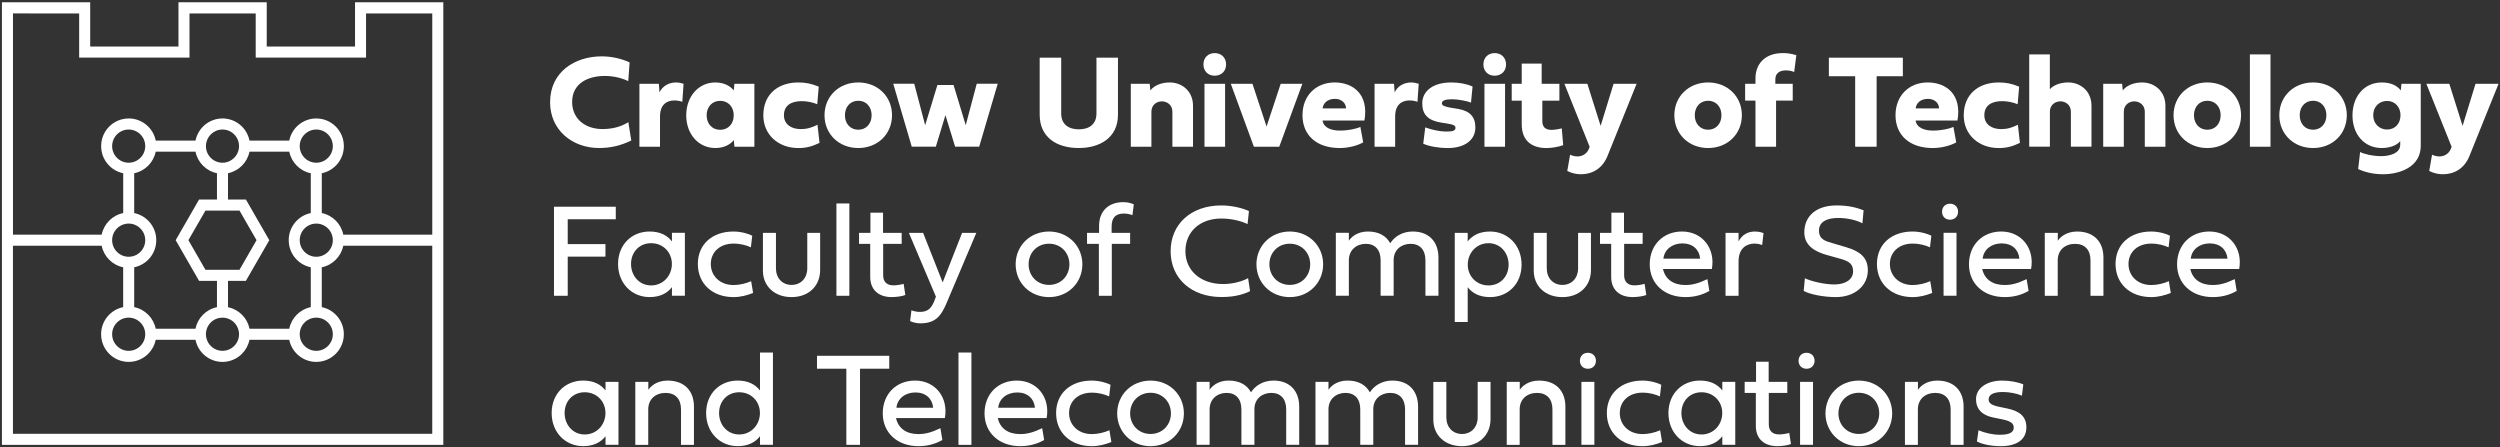 <?xml version="1.0" encoding="UTF-8"?>
<svg xmlns="http://www.w3.org/2000/svg" width="369" height="66" viewBox="0 0 369 66" fill="none">
  <rect x="0" y="0" width="369" height="66" fill="#333333" stroke="none"/>
  <path d="M88.8 8.318C90.199 8.318 91.629 8.617 92.932 9.208L92.73 11.976C91.755 11.492 90.5 11.21 89.264 11.21C86.811 11.21 84.447 12.284 84.447 15.053C84.447 17.512 86.35 19.049 88.917 19.049C90.317 19.049 91.62 18.74 92.741 18.033L93.176 20.734C91.679 21.478 90.135 21.847 88.425 21.847C84.486 21.847 81.194 19.215 81.194 15.092C81.194 10.59 84.883 8.318 88.802 8.318H88.8Z" fill="white"></path>
  <path d="M99.763 12.171C100.131 12.171 100.505 12.238 100.894 12.365L100.71 15.027C100.324 14.891 99.928 14.824 99.542 14.824C98.393 14.824 97.419 15.454 97.419 17.187V21.658H94.378V12.367H97.246L97.343 13.635C97.777 12.715 98.694 12.174 99.765 12.174L99.763 12.171Z" fill="white"></path>
  <path d="M108.402 21.656L108.306 20.678C107.775 21.338 106.876 21.849 105.573 21.849C103.102 21.849 101.287 19.798 101.287 17.021C101.287 14.243 103.102 12.171 105.573 12.171C106.876 12.171 107.775 12.695 108.306 13.342L108.402 12.365H111.346V21.656H108.402ZM104.3 17.021C104.3 18.279 105.12 19.16 106.299 19.16C107.478 19.16 108.299 18.279 108.299 17.021C108.299 15.762 107.478 14.891 106.299 14.882C105.123 14.882 104.3 15.762 104.3 17.021Z" fill="white"></path>
  <path d="M117.798 12.171C118.86 12.171 119.71 12.317 120.848 12.791L120.625 15.384C119.949 15.103 119.119 14.93 118.336 14.93C116.945 14.93 115.709 15.444 115.709 17.012C115.709 18.358 116.8 19.054 118.17 19.054C119.175 19.054 119.793 18.83 120.662 18.415L120.96 21.087C119.889 21.6 119.048 21.852 117.832 21.852C114.867 21.852 112.668 19.876 112.668 17.032C112.668 13.838 114.927 12.174 117.796 12.174L117.798 12.171Z" fill="white"></path>
  <path d="M131.664 17.009C131.664 19.777 129.549 21.849 126.681 21.849C123.813 21.849 121.698 19.777 121.698 17.009C121.698 14.241 123.813 12.169 126.681 12.169C129.549 12.169 131.664 14.241 131.664 17.009ZM124.711 17.009C124.711 18.268 125.523 19.148 126.681 19.148C127.839 19.148 128.651 18.268 128.651 17.009C128.651 15.751 127.839 14.87 126.681 14.87C125.523 14.87 124.711 15.751 124.711 17.009Z" fill="white"></path>
  <path d="M140.747 12.547L142.542 18.48L144.165 12.363H147.263L144.53 21.653H140.977L139.547 16.998L138.129 21.653H134.576L131.843 12.363H134.941L136.555 18.48L138.361 12.547H140.747Z" fill="white"></path>
  <path d="M153.457 8.511H156.633V16.749C156.633 18.385 157.764 19.09 159.23 19.09C160.796 19.09 161.837 18.316 161.837 16.749V8.511H165.013V16.922C165.013 20.397 162.253 21.847 159.23 21.847C155.958 21.847 153.457 20.271 153.457 16.922V8.511Z" fill="white"></path>
  <path d="M173.046 21.656V16.488C173.046 15.454 172.225 14.96 171.492 14.96C170.759 14.96 169.947 15.454 169.947 16.488V21.656H166.907V12.365H169.697L169.793 13.342C170.451 12.51 171.57 12.171 172.662 12.171C174.409 12.171 176.089 13.4 176.089 15.617V21.656H173.048H173.046Z" fill="white"></path>
  <path d="M177.628 9.509C177.628 8.523 178.304 7.836 179.29 7.836C180.276 7.836 180.97 8.514 180.97 9.509C180.97 10.505 180.276 11.174 179.29 11.174C178.304 11.174 177.628 10.496 177.628 9.509ZM180.823 21.656H177.782V12.365H180.823V21.656Z" fill="white"></path>
  <path d="M192.228 12.365L188.819 21.656H185.073L181.665 12.365H184.862L186.946 18.676L189.031 12.365H192.225H192.228Z" fill="white"></path>
  <path d="M201.205 21.017C200.481 21.434 199.157 21.849 197.739 21.849C194.301 21.849 192.246 19.934 192.246 17.009C192.246 14.085 194.264 12.169 196.997 12.169C199.729 12.169 202.065 13.939 201.389 17.793H195.211C195.365 18.867 196.514 19.273 197.76 19.273C199.006 19.273 200.203 19.012 200.791 18.731L201.207 21.015L201.205 21.017ZM198.675 16.004C198.675 15.278 198.065 14.591 197.043 14.591C195.923 14.591 195.296 15.239 195.218 16.004H198.675Z" fill="white"></path>
  <path d="M208.27 12.171C208.638 12.171 209.012 12.238 209.401 12.365L209.217 15.027C208.831 14.891 208.435 14.824 208.049 14.824C206.9 14.824 205.925 15.454 205.925 17.187V21.658H202.885V12.367H205.753L205.85 13.635C206.284 12.715 207.201 12.174 208.272 12.174L208.27 12.171Z" fill="white"></path>
  <path d="M213.689 21.849C212.32 21.849 210.957 21.607 210.07 21.211L210.368 18.8C211.256 19.148 212.579 19.42 213.43 19.42C214.443 19.42 214.829 19.275 214.829 18.878C214.829 18.53 214.549 18.385 213.584 18.231L212.724 18.095C210.794 17.795 209.925 16.915 209.925 15.269C209.925 13.382 211.587 12.171 214.184 12.171C215.372 12.171 216.461 12.374 217.351 12.771L217.119 15.142C216.53 14.9 215.149 14.649 214.347 14.649C213.313 14.649 212.821 14.843 212.821 15.248C212.821 15.578 213.198 15.751 214.25 15.917L215.149 16.062C216.935 16.352 217.764 17.224 217.764 18.812C217.764 20.669 216.19 21.852 213.689 21.852V21.849Z" fill="white"></path>
  <path d="M218.95 9.509C218.95 8.523 219.626 7.836 220.612 7.836C221.598 7.836 222.292 8.514 222.292 9.509C222.292 10.505 221.598 11.174 220.612 11.174C219.626 11.174 218.95 10.496 218.95 9.509ZM222.145 21.656H219.104V12.365H222.145V21.656Z" fill="white"></path>
  <path d="M227.647 14.852V17.853C227.647 19.429 229.047 19.296 230.516 18.948L230.727 21.425C230.052 21.677 229.038 21.852 228.266 21.852C226.142 21.852 224.607 20.826 224.607 18.348V14.854H223.129V12.367H224.607V9.387H227.551V12.367H230.166V14.854H227.647V14.852Z" fill="white"></path>
  <path d="M230.902 12.365H234.292L236.252 18.579L238.165 12.365H241.564L237.268 23.02C236.524 24.869 235.039 25.721 233.329 25.721C232.662 25.721 231.977 25.558 231.329 25.237L231.745 22.838C232.113 23.002 232.479 23.089 232.826 23.089C233.655 23.089 234.361 22.614 234.632 21.667L230.906 12.367L230.902 12.365Z" fill="white"></path>
  <path d="M257.1 17.009C257.1 19.777 254.986 21.849 252.118 21.849C249.249 21.849 247.135 19.777 247.135 17.009C247.135 14.241 249.249 12.169 252.118 12.169C254.986 12.169 257.1 14.241 257.1 17.009ZM250.148 17.009C250.148 18.268 250.959 19.148 252.118 19.148C253.276 19.148 254.087 18.268 254.087 17.009C254.087 15.751 253.276 14.87 252.118 14.87C250.959 14.87 250.148 15.751 250.148 17.009Z" fill="white"></path>
  <path d="M262.148 14.852V21.656H259.107V14.852H257.581V12.365H259.107V11.552C259.107 9.625 260.323 7.836 263.161 7.836C263.846 7.836 264.398 7.924 265.14 8.145L264.821 10.623C263.991 10.265 262.04 10.1 262.04 11.727V12.365H264.607V14.852H262.146H262.148Z" fill="white"></path>
  <path d="M273.823 11.252H269.941V8.514H280.861V11.252H276.99V21.656H273.823V11.252Z" fill="white"></path>
  <path d="M288.737 21.017C288.013 21.434 286.689 21.849 285.271 21.849C281.833 21.849 279.778 19.934 279.778 17.009C279.778 14.085 281.796 12.169 284.529 12.169C287.262 12.169 289.597 13.939 288.921 17.793H282.743C282.897 18.867 284.046 19.273 285.292 19.273C286.538 19.273 287.735 19.012 288.324 18.731L288.74 21.015L288.737 21.017ZM286.207 16.004C286.207 15.278 285.598 14.591 284.575 14.591C283.456 14.591 282.828 15.239 282.75 16.004H286.207Z" fill="white"></path>
  <path d="M294.977 12.171C296.039 12.171 296.889 12.317 298.027 12.791L297.804 15.384C297.128 15.103 296.299 14.93 295.515 14.93C294.124 14.93 292.888 15.444 292.888 17.012C292.888 18.358 293.98 19.054 295.349 19.054C296.354 19.054 296.972 18.83 297.841 18.415L298.14 21.087C297.069 21.6 296.227 21.852 295.012 21.852C292.047 21.852 289.847 19.876 289.847 17.032C289.847 13.838 292.106 12.174 294.975 12.174L294.977 12.171Z" fill="white"></path>
  <path d="M302.553 13.167C303.219 12.46 304.263 12.169 305.276 12.169C307.023 12.169 308.703 13.398 308.703 15.615V21.653H305.662V16.486C305.662 15.451 304.842 14.958 304.109 14.958C303.375 14.958 302.564 15.451 302.564 16.486V21.653H299.514V8.027H302.555V13.167H302.553Z" fill="white"></path>
  <path d="M316.572 21.656V16.488C316.572 15.454 315.752 14.96 315.019 14.96C314.286 14.96 313.474 15.454 313.474 16.488V21.656H310.434V12.365H313.224L313.32 13.342C313.978 12.51 315.097 12.171 316.189 12.171C317.935 12.171 319.615 13.4 319.615 15.617V21.656H316.575H316.572Z" fill="white"></path>
  <path d="M330.781 17.009C330.781 19.777 328.667 21.849 325.798 21.849C322.93 21.849 320.815 19.777 320.815 17.009C320.815 14.241 322.93 12.169 325.798 12.169C328.667 12.169 330.781 14.241 330.781 17.009ZM323.829 17.009C323.829 18.268 324.64 19.148 325.798 19.148C326.957 19.148 327.768 18.268 327.768 17.009C327.768 15.751 326.957 14.87 325.798 14.87C324.64 14.87 323.829 15.751 323.829 17.009Z" fill="white"></path>
  <path d="M335.125 21.656H332.084V8.03H335.125V21.656Z" fill="white"></path>
  <path d="M346.389 17.009C346.389 19.777 344.274 21.849 341.406 21.849C338.538 21.849 336.423 19.777 336.423 17.009C336.423 14.241 338.538 12.169 341.406 12.169C344.274 12.169 346.389 14.241 346.389 17.009ZM339.436 17.009C339.436 18.268 340.248 19.148 341.406 19.148C342.565 19.148 343.376 18.268 343.376 17.009C343.376 15.751 342.565 14.87 341.406 14.87C340.248 14.87 339.436 15.751 339.436 17.009Z" fill="white"></path>
  <path d="M351.551 21.849C348.936 21.849 347.226 19.798 347.226 17.03C347.226 14.262 348.936 12.171 351.551 12.171C352.951 12.171 353.82 12.665 354.36 13.342L354.456 12.365H357.304V21.52C357.304 24.587 354.311 25.719 351.714 25.719C350.064 25.719 348.818 25.302 348.064 24.954L348.354 22.428C348.779 22.7 350.197 23.048 351.443 23.048C352.505 23.048 354.272 22.739 354.272 21.354V20.821C353.79 21.469 352.698 21.847 351.549 21.847L351.551 21.849ZM350.287 17.009C350.287 18.249 351.174 19.118 352.335 19.118C353.495 19.118 354.314 18.247 354.314 17.009C354.314 15.772 353.475 14.9 352.335 14.9C351.195 14.9 350.287 15.723 350.287 17.009Z" fill="white"></path>
  <path d="M358.126 12.365H361.517L363.477 18.579L365.389 12.365H368.788L364.493 23.02C363.748 24.869 362.263 25.721 360.554 25.721C359.887 25.721 359.202 25.558 358.554 25.237L358.97 22.838C359.338 23.002 359.703 23.089 360.05 23.089C360.88 23.089 361.585 22.614 361.857 21.667L358.131 12.367L358.126 12.365Z" fill="white"></path>
  <path d="M83.796 43.657H81.769V30.513H90.889V32.362H83.796V36.031H89.365V37.879H83.796V43.657Z" fill="white"></path>
  <path d="M91.227 38.963C91.227 36.107 93.245 34.171 95.879 34.171C97.451 34.171 98.494 34.752 99.179 35.632V34.364H101.089V43.655H99.179V42.388C98.494 43.268 97.451 43.849 95.879 43.849C93.245 43.849 91.227 41.816 91.227 38.96V38.963ZM96.111 35.895C94.325 35.895 93.139 37.25 93.139 38.963C93.139 40.675 94.328 42.127 96.111 42.127C97.894 42.127 99.17 40.675 99.17 38.963C99.17 37.25 97.888 35.895 96.111 35.895Z" fill="white"></path>
  <path d="M108.253 34.173C109.478 34.173 110.597 34.551 111.032 34.793L110.83 36.505C110.172 36.206 109.315 35.955 108.253 35.955C106.274 35.955 104.914 37.195 104.914 38.965C104.914 40.735 106.274 42.072 108.272 42.072C109.14 42.072 110.133 41.839 110.869 41.5L111.158 43.242C110.271 43.59 109.315 43.853 108.272 43.853C105.144 43.853 103.001 41.869 103.001 38.965C103.001 36.061 105.134 34.173 108.251 34.173H108.253Z" fill="white"></path>
  <path d="M119.152 34.367H121.053V39.884C121.043 42.235 119.324 43.853 116.835 43.853C114.346 43.853 112.608 42.265 112.608 39.944V34.369H114.53V39.615C114.53 41.046 115.465 42.053 116.837 42.053C118.209 42.053 119.154 41.046 119.154 39.615V34.369L119.152 34.367Z" fill="white"></path>
  <path d="M125.366 43.657H123.457V30.031H125.366V43.657Z" fill="white"></path>
  <path d="M130.356 35.992V40.638C130.356 41.624 130.926 42.118 131.871 42.118C132.315 42.118 132.924 42.03 133.376 41.894L133.627 43.54C133.163 43.724 132.344 43.849 131.6 43.849C129.66 43.849 128.444 42.754 128.444 40.868V35.992H126.794V34.367H128.474V31.387H130.336V34.367H133.087V35.992H130.356Z" fill="white"></path>
  <path d="M142.004 34.367H144.107L139.667 44.84C138.924 46.561 138.122 47.723 135.865 47.723C135.045 47.723 134.495 47.472 134.33 47.384L134.532 45.796C134.792 45.911 135.295 46.038 135.778 46.038C137.024 46.038 137.525 45.409 137.941 44.326L138.143 43.793L134.148 34.367H136.251L139.138 41.684L142.004 34.367Z" fill="white"></path>
  <path d="M154.834 34.173C157.651 34.173 159.757 36.294 159.757 39.013C159.757 41.733 157.654 43.853 154.834 43.853C152.014 43.853 149.911 41.733 149.911 39.013C149.911 36.294 152.014 34.173 154.834 34.173ZM154.834 42.051C156.58 42.051 157.845 40.726 157.845 39.011C157.845 37.296 156.58 35.971 154.834 35.971C153.087 35.971 151.823 37.296 151.823 39.011C151.823 40.726 153.087 42.051 154.834 42.051Z" fill="white"></path>
  <path d="M164.103 35.992V43.657H162.193V35.992H160.446V34.367H162.223V33.36C162.223 31.212 163.554 29.836 165.813 29.836C166.633 29.836 167.183 30.087 167.348 30.174L167.146 31.762C166.886 31.647 166.383 31.52 165.9 31.52C164.655 31.52 164.075 32.12 164.075 33.466V34.367H166.806V35.992H164.103Z" fill="white"></path>
  <path d="M184.51 42.98C183.795 43.3 182.588 43.842 180.292 43.842C175.834 43.842 172.784 41.092 172.784 37.077C172.784 33.062 175.815 30.322 180.262 30.322C182.018 30.322 183.602 30.797 184.344 31.154L184.142 33.069C183.437 32.73 182.009 32.255 180.262 32.255C177.107 32.255 174.965 34.21 174.965 37.075C174.965 39.94 177.224 41.924 180.515 41.924C182.069 41.924 183.45 41.489 184.22 41.053L184.51 42.98Z" fill="white"></path>
  <path d="M190.373 34.173C193.191 34.173 195.296 36.294 195.296 39.013C195.296 41.733 193.193 43.853 190.373 43.853C187.553 43.853 185.45 41.733 185.45 39.013C185.45 36.294 187.553 34.173 190.373 34.173ZM190.373 42.051C192.119 42.051 193.384 40.726 193.384 39.011C193.384 37.296 192.119 35.971 190.373 35.971C188.626 35.971 187.362 37.296 187.362 39.011C187.362 40.726 188.626 42.051 190.373 42.051Z" fill="white"></path>
  <path d="M205.204 35.904C205.765 34.994 206.921 34.171 208.514 34.171C210.984 34.171 212.315 35.759 212.315 38.013V43.655H210.394V38.419C210.394 36.879 209.573 35.989 208.212 35.989C206.852 35.989 205.751 36.842 205.703 38.303V43.655H203.781V38.419C203.781 36.879 202.961 35.989 201.6 35.989C200.24 35.989 199.09 36.879 199.09 38.419V43.655H197.169V34.364H199.09V35.535C199.389 35.061 200.267 34.171 201.899 34.171C203.531 34.171 204.611 34.83 205.199 35.904H205.204Z" fill="white"></path>
  <path d="M224.584 39.059C224.584 41.915 222.566 43.851 219.932 43.851C218.36 43.851 217.317 43.27 216.632 42.39V47.529H214.722V34.367H216.632V35.634C217.317 34.754 218.36 34.173 219.932 34.173C222.566 34.173 224.584 36.206 224.584 39.062V39.059ZM219.7 42.127C221.486 42.127 222.672 40.772 222.672 39.059C222.672 37.347 221.483 35.895 219.7 35.895C217.916 35.895 216.641 37.347 216.641 39.059C216.641 40.772 217.923 42.127 219.7 42.127Z" fill="white"></path>
  <path d="M232.924 34.367H234.825V39.884C234.816 42.235 233.097 43.853 230.608 43.853C228.118 43.853 226.381 42.265 226.381 39.944V34.369H228.302V39.615C228.302 41.046 229.238 42.053 230.61 42.053C231.982 42.053 232.927 41.046 232.927 39.615V34.369L232.924 34.367Z" fill="white"></path>
  <path d="M239.723 35.992V40.638C239.723 41.624 240.293 42.118 241.237 42.118C241.681 42.118 242.29 42.03 242.743 41.894L242.993 43.54C242.529 43.724 241.711 43.849 240.966 43.849C239.026 43.849 237.81 42.754 237.81 40.868V35.992H236.16V34.367H237.84V31.387H239.702V34.367H242.453V35.992H239.723Z" fill="white"></path>
  <path d="M252.304 42.941C251.233 43.551 250.066 43.851 248.772 43.851C245.655 43.851 243.501 41.876 243.501 39.011C243.501 36.146 245.499 34.171 248.268 34.171C251.279 34.171 253.219 36.688 252.67 39.707H245.46C245.798 41.226 246.974 42.069 248.769 42.069C249.849 42.069 250.776 41.788 252.012 41.198L252.302 42.941H252.304ZM250.944 38.179C250.817 36.833 249.852 35.925 248.328 35.925C246.804 35.925 245.664 36.835 245.519 38.179H250.944Z" fill="white"></path>
  <path d="M256.611 35.634C257.133 34.618 258.011 34.173 259.024 34.173C259.748 34.173 260.297 34.406 260.297 34.406L260.095 36.167C259.989 36.128 259.573 35.955 258.967 35.955C257.944 35.955 256.611 36.496 256.611 38.596V43.657H254.689V34.367H256.611V35.634Z" fill="white"></path>
  <path d="M275.067 31.036L274.892 32.963C273.994 32.461 272.566 32.17 271.321 32.17C269.604 32.17 268.482 32.76 268.482 34.037C268.482 35.411 269.553 35.614 270.597 35.925L272.518 36.496C274.449 37.068 275.694 37.948 275.694 39.894C275.694 42.159 273.773 43.851 270.976 43.851C269.199 43.851 267.174 43.464 266.228 42.941L266.402 41.074C267.358 41.528 269.277 41.984 270.746 41.984C272.318 41.984 273.516 41.306 273.516 40.048C273.516 38.992 272.955 38.568 271.682 38.209L269.579 37.619C268.025 37.174 266.317 36.333 266.317 34.3C266.317 31.901 268.064 30.322 271.084 30.322C272.849 30.322 274.047 30.642 275.069 31.039L275.067 31.036Z" fill="white"></path>
  <path d="M282.288 34.173C283.513 34.173 284.633 34.551 285.067 34.793L284.865 36.505C284.207 36.206 283.35 35.955 282.288 35.955C280.309 35.955 278.949 37.195 278.949 38.965C278.949 40.735 280.309 42.072 282.307 42.072C283.176 42.072 284.168 41.839 284.904 41.5L285.193 43.242C284.306 43.59 283.35 43.853 282.307 43.853C279.179 43.853 277.037 41.869 277.037 38.965C277.037 36.061 279.169 34.173 282.286 34.173H282.288Z" fill="white"></path>
  <path d="M286.646 31.248C286.646 30.552 287.129 30.068 287.823 30.068C288.517 30.068 289.011 30.552 289.011 31.248C289.011 31.945 288.519 32.428 287.823 32.428C287.126 32.428 286.646 31.945 286.646 31.248ZM286.869 43.655V34.364H288.779V43.655H286.869Z" fill="white"></path>
  <path d="M299.422 42.941C298.351 43.551 297.184 43.851 295.89 43.851C292.773 43.851 290.62 41.876 290.62 39.011C290.62 36.146 292.617 34.171 295.386 34.171C298.397 34.171 300.337 36.688 299.788 39.707H292.578C292.916 41.226 294.092 42.069 295.887 42.069C296.968 42.069 297.894 41.788 299.13 41.198L299.42 42.941H299.422ZM298.062 38.179C297.935 36.833 296.97 35.925 295.446 35.925C293.922 35.925 292.782 36.835 292.638 38.179H298.062Z" fill="white"></path>
  <path d="M310.466 38.015V43.657H308.556V38.421C308.556 36.881 307.717 35.992 306.278 35.992C304.839 35.992 303.72 36.881 303.72 38.421V43.657H301.81V34.367H303.731V35.538C304.039 35.063 304.92 34.173 306.579 34.173C309.128 34.173 310.468 35.761 310.468 38.015H310.466Z" fill="white"></path>
  <path d="M317.506 34.173C318.731 34.173 319.85 34.551 320.284 34.793L320.082 36.505C319.425 36.206 318.567 35.955 317.506 35.955C315.527 35.955 314.166 37.195 314.166 38.965C314.166 40.735 315.527 42.072 317.524 42.072C318.393 42.072 319.386 41.839 320.121 41.5L320.411 43.242C319.524 43.59 318.567 43.853 317.524 43.853C314.396 43.853 312.254 41.869 312.254 38.965C312.254 36.061 314.387 34.173 317.503 34.173H317.506Z" fill="white"></path>
  <path d="M330.138 42.941C329.067 43.551 327.899 43.851 326.605 43.851C323.489 43.851 321.335 41.876 321.335 39.011C321.335 36.146 323.332 34.171 326.102 34.171C329.113 34.171 331.052 36.688 330.503 39.707H323.293C323.631 41.226 324.808 42.069 326.603 42.069C327.683 42.069 328.609 41.788 329.846 41.198L330.135 42.941H330.138ZM328.777 38.179C328.651 36.833 327.685 35.925 326.161 35.925C324.638 35.925 323.498 36.835 323.353 38.179H328.777Z" fill="white"></path>
  <path d="M81.424 60.964C81.424 58.108 83.442 56.172 86.076 56.172C87.648 56.172 88.692 56.753 89.377 57.634V56.366H91.287V65.657H89.377V64.389C88.692 65.269 87.648 65.85 86.076 65.85C83.442 65.85 81.424 63.818 81.424 60.962V60.964ZM86.308 57.897C84.522 57.897 83.337 59.252 83.337 60.964C83.337 62.677 84.525 64.129 86.308 64.129C88.092 64.129 89.367 62.677 89.367 60.964C89.367 59.252 88.085 57.897 86.308 57.897Z" fill="white"></path>
  <path d="M102.427 60.017V65.659H100.517V60.422C100.517 58.883 99.678 57.993 98.239 57.993C96.8 57.993 95.681 58.883 95.681 60.422V65.659H93.771V56.368H95.692V57.539C96 57.065 96.881 56.175 98.54 56.175C101.089 56.175 102.429 57.763 102.429 60.017H102.427Z" fill="white"></path>
  <path d="M104.224 60.964C104.224 58.108 106.242 56.172 108.876 56.172C110.448 56.172 111.491 56.753 112.176 57.634V52.031H114.086V65.657H112.176V64.389C111.491 65.269 110.448 65.85 108.876 65.85C106.242 65.85 104.224 63.818 104.224 60.962V60.964ZM109.108 57.897C107.322 57.897 106.136 59.252 106.136 60.964C106.136 62.677 107.325 64.129 109.108 64.129C110.892 64.129 112.167 62.677 112.167 60.964C112.167 59.252 110.885 57.897 109.108 57.897Z" fill="white"></path>
  <path d="M124.921 54.421H120.588V52.515H131.253V54.421H126.939V65.657H124.921V54.421Z" fill="white"></path>
  <path d="M139.097 64.942C138.026 65.553 136.858 65.853 135.564 65.853C132.447 65.853 130.294 63.877 130.294 61.013C130.294 58.148 132.291 56.172 135.061 56.172C138.072 56.172 140.011 58.689 139.462 61.709H132.252C132.59 63.227 133.767 64.071 135.562 64.071C136.642 64.071 137.568 63.79 138.805 63.2L139.094 64.942H139.097ZM137.736 60.181C137.61 58.834 136.644 57.926 135.12 57.926C133.597 57.926 132.457 58.837 132.312 60.181H137.736Z" fill="white"></path>
  <path d="M143.381 65.659H141.471V52.033H143.381V65.659Z" fill="white"></path>
  <path d="M154.119 64.942C153.048 65.553 151.88 65.853 150.586 65.853C147.469 65.853 145.316 63.877 145.316 61.013C145.316 58.148 147.313 56.172 150.083 56.172C153.094 56.172 155.033 58.689 154.484 61.709H147.274C147.612 63.227 148.789 64.071 150.584 64.071C151.664 64.071 152.59 63.79 153.827 63.2L154.116 64.942H154.119ZM152.758 60.181C152.632 58.834 151.666 57.926 150.142 57.926C148.619 57.926 147.479 58.837 147.334 60.181H152.758Z" fill="white"></path>
  <path d="M161.133 56.175C162.358 56.175 163.477 56.553 163.912 56.795L163.71 58.507C163.052 58.208 162.195 57.956 161.133 57.956C159.154 57.956 157.794 59.196 157.794 60.967C157.794 62.737 159.154 64.073 161.151 64.073C162.02 64.073 163.013 63.841 163.749 63.502L164.038 65.244C163.151 65.592 162.195 65.855 161.151 65.855C158.023 65.855 155.881 63.87 155.881 60.967C155.881 58.062 158.014 56.175 161.131 56.175H161.133Z" fill="white"></path>
  <path d="M169.819 56.175C172.636 56.175 174.742 58.295 174.742 61.015C174.742 63.734 172.639 65.855 169.819 65.855C166.998 65.855 164.896 63.734 164.896 61.015C164.896 58.295 166.998 56.175 169.819 56.175ZM169.819 64.053C171.565 64.053 172.829 62.727 172.829 61.013C172.829 59.298 171.565 57.973 169.819 57.973C168.072 57.973 166.808 59.298 166.808 61.013C166.808 62.727 168.072 64.053 169.819 64.053Z" fill="white"></path>
  <path d="M184.652 57.906C185.213 56.995 186.369 56.172 187.962 56.172C190.433 56.172 191.763 57.761 191.763 60.015V65.657H189.842V60.42C189.842 58.881 189.021 57.991 187.661 57.991C186.3 57.991 185.199 58.844 185.151 60.305V65.657H183.23V60.42C183.23 58.881 182.409 57.991 181.048 57.991C179.688 57.991 178.539 58.881 178.539 60.42V65.657H176.617V56.366H178.539V57.537C178.837 57.062 179.715 56.172 181.347 56.172C182.979 56.172 184.059 56.832 184.648 57.906H184.652Z" fill="white"></path>
  <path d="M202.198 57.906C202.758 56.995 203.914 56.172 205.507 56.172C207.978 56.172 209.309 57.761 209.309 60.015V65.657H207.387V60.42C207.387 58.881 206.567 57.991 205.206 57.991C203.846 57.991 202.745 58.844 202.696 60.305V65.657H200.775V60.42C200.775 58.881 199.954 57.991 198.594 57.991C197.233 57.991 196.084 58.881 196.084 60.42V65.657H194.163V56.366H196.084V57.537C196.383 57.062 197.261 56.172 198.893 56.172C200.524 56.172 201.605 56.832 202.193 57.906H202.198Z" fill="white"></path>
  <path d="M218.102 56.368H220.003V61.886C219.994 64.237 218.275 65.855 215.786 65.855C213.297 65.855 211.559 64.267 211.559 61.946V56.371H213.481V61.616C213.481 63.048 214.416 64.055 215.788 64.055C217.16 64.055 218.105 63.048 218.105 61.616V56.371L218.102 56.368Z" fill="white"></path>
  <path d="M231.051 60.017V65.659H229.141V60.422C229.141 58.883 228.302 57.993 226.863 57.993C225.425 57.993 224.305 58.883 224.305 60.422V65.659H222.396V56.368H224.317V57.539C224.625 57.065 225.505 56.175 227.165 56.175C229.713 56.175 231.053 57.763 231.053 60.017H231.051Z" fill="white"></path>
  <path d="M233.195 53.25C233.195 52.554 233.678 52.07 234.372 52.07C235.066 52.07 235.56 52.554 235.56 53.25C235.56 53.946 235.068 54.43 234.372 54.43C233.676 54.43 233.195 53.946 233.195 53.25ZM233.418 65.657V56.366H235.328V65.657H233.418Z" fill="white"></path>
  <path d="M242.421 56.175C243.646 56.175 244.765 56.553 245.2 56.795L244.998 58.507C244.34 58.208 243.483 57.956 242.421 57.956C240.442 57.956 239.082 59.196 239.082 60.967C239.082 62.737 240.442 64.073 242.44 64.073C243.308 64.073 244.301 63.841 245.037 63.502L245.326 65.244C244.439 65.592 243.483 65.855 242.44 65.855C239.311 65.855 237.169 63.87 237.169 60.967C237.169 58.062 239.302 56.175 242.419 56.175H242.421Z" fill="white"></path>
  <path d="M246.262 60.964C246.262 58.108 248.28 56.172 250.914 56.172C252.486 56.172 253.529 56.753 254.214 57.634V56.366H256.124V65.657H254.214V64.389C253.529 65.269 252.486 65.85 250.914 65.85C248.28 65.85 246.262 63.818 246.262 60.962V60.964ZM251.146 57.897C249.36 57.897 248.174 59.252 248.174 60.964C248.174 62.677 249.362 64.129 251.146 64.129C252.929 64.129 254.205 62.677 254.205 60.964C254.205 59.252 252.922 57.897 251.146 57.897Z" fill="white"></path>
  <path d="M261.075 57.993V62.64C261.075 63.626 261.645 64.119 262.589 64.119C263.033 64.119 263.642 64.032 264.095 63.896L264.345 65.541C263.881 65.726 263.063 65.85 262.318 65.85C260.378 65.85 259.162 64.755 259.162 62.87V57.993H257.512V56.368H259.192V53.388H261.054V56.368H263.805V57.993H261.075Z" fill="white"></path>
  <path d="M265.467 53.25C265.467 52.554 265.949 52.07 266.644 52.07C267.338 52.07 267.832 52.554 267.832 53.25C267.832 53.946 267.34 54.43 266.644 54.43C265.947 54.43 265.467 53.946 265.467 53.25ZM265.69 65.657V56.366H267.6V65.657H265.69Z" fill="white"></path>
  <path d="M274.363 56.175C277.181 56.175 279.287 58.295 279.287 61.015C279.287 63.734 277.184 65.855 274.363 65.855C271.543 65.855 269.44 63.734 269.44 61.015C269.44 58.295 271.543 56.175 274.363 56.175ZM274.363 64.053C276.11 64.053 277.374 62.727 277.374 61.013C277.374 59.298 276.11 57.973 274.363 57.973C272.617 57.973 271.353 59.298 271.353 61.013C271.353 62.727 272.617 64.053 274.363 64.053Z" fill="white"></path>
  <path d="M289.825 60.017V65.659H287.915V60.422C287.915 58.883 287.076 57.993 285.637 57.993C284.198 57.993 283.079 58.883 283.079 60.422V65.659H281.169V56.368H283.09V57.539C283.398 57.065 284.279 56.175 285.938 56.175C288.487 56.175 289.827 57.763 289.827 60.017H289.825Z" fill="white"></path>
  <path d="M296.207 60.277C298.089 60.665 299.093 61.457 299.093 63.075C299.093 64.954 297.57 65.853 295.32 65.853C293.911 65.853 292.598 65.592 291.796 65.157L292.028 63.502C292.975 63.919 294.161 64.17 295.193 64.17C296.584 64.17 297.23 63.822 297.23 63.105C297.23 62.476 296.728 62.137 295.531 61.895L294.161 61.614C292.529 61.285 291.661 60.346 291.661 58.913C291.661 57.336 293.205 56.175 295.522 56.175C296.662 56.175 297.866 56.398 298.638 56.737L298.436 58.401C297.682 58.072 296.584 57.86 295.618 57.86C294.219 57.86 293.525 58.256 293.525 58.943C293.525 59.524 293.959 59.814 295.127 60.056L296.207 60.28V60.277Z" fill="white"></path>
  <path d="M65.433 0.334H52.403V6.868H39.369V0.334H26.342V6.868H13.313V0.334H0.284V65.666H65.433V0.334ZM1.911 1.98L11.684 1.991V8.5H27.97V1.991H37.742V8.5H54.028V1.991H63.803V34.634H50.673C50.349 33.035 49.094 31.774 47.496 31.449V25.569C49.356 25.191 50.753 23.543 50.753 21.568C50.753 19.314 48.93 17.484 46.683 17.484C44.713 17.484 43.07 18.888 42.693 20.75H36.825C36.467 18.982 34.966 17.604 33.086 17.491C33.003 17.486 32.92 17.484 32.837 17.484C30.893 17.484 29.238 18.869 28.857 20.75H22.989C22.612 18.885 20.969 17.484 18.999 17.484C16.751 17.484 14.929 19.312 14.929 21.568C14.929 23.543 16.328 25.191 18.186 25.569V31.449C16.59 31.774 15.333 33.035 15.009 34.634H1.916V1.98H1.911ZM42.693 48.518H36.823C36.487 46.873 35.205 45.66 33.653 45.34V41.452H36.294L39.749 35.45L36.294 29.448H33.653V25.567C35.235 25.244 36.496 23.997 36.825 22.384H42.695C43.019 23.984 44.274 25.244 45.871 25.569V31.449C44.012 31.827 42.615 33.475 42.615 35.45C42.615 37.425 44.014 39.073 45.871 39.451V45.333C44.276 45.658 43.019 46.916 42.695 48.518H42.693ZM28.85 48.518H22.984C22.66 46.919 21.405 45.658 19.808 45.333V39.451C21.668 39.073 23.065 37.425 23.065 35.45C23.065 33.475 21.665 31.827 19.808 31.449V25.569C21.403 25.244 22.66 23.984 22.984 22.384H28.852C29.174 23.968 30.415 25.235 32.024 25.565V29.451H29.383L25.929 35.452L29.383 41.454H32.024V45.338C30.381 45.674 29.167 46.962 28.85 48.518ZM16.551 35.445C16.554 34.097 17.648 33 18.994 33C20.341 33 21.438 34.099 21.438 35.45C21.438 36.801 20.341 37.9 18.994 37.9C17.648 37.9 16.556 36.803 16.551 35.455V35.443V35.445ZM18.994 24.018C17.648 24.018 16.551 22.919 16.551 21.568C16.551 20.218 17.648 19.118 18.994 19.118C20.341 19.118 21.438 20.218 21.438 21.568C21.438 22.919 20.341 24.018 18.994 24.018ZM18.994 46.884C20.341 46.884 21.438 47.983 21.438 49.334C21.438 50.685 20.341 51.784 18.994 51.784C17.648 51.784 16.551 50.685 16.551 49.334C16.551 47.983 17.648 46.884 18.994 46.884ZM30.323 39.818L27.809 35.45L30.323 31.082H35.352L37.866 35.45L35.352 39.818H30.323ZM32.842 24.018C32.791 24.018 32.741 24.018 32.69 24.014C32.04 23.974 31.442 23.682 31.01 23.193C30.578 22.702 30.362 22.073 30.401 21.421C30.479 20.13 31.548 19.118 32.835 19.118C32.886 19.118 32.936 19.118 32.987 19.123C33.637 19.162 34.235 19.455 34.669 19.943C35.101 20.434 35.317 21.064 35.278 21.716C35.2 23.006 34.131 24.018 32.844 24.018H32.842ZM32.389 46.926C32.539 46.898 32.693 46.882 32.842 46.882C34.014 46.882 35.023 47.723 35.239 48.882C35.359 49.525 35.223 50.178 34.853 50.717C34.485 51.256 33.927 51.62 33.286 51.74C33.136 51.768 32.982 51.784 32.833 51.784C31.661 51.784 30.652 50.943 30.436 49.783C30.187 48.456 31.063 47.172 32.387 46.926H32.389ZM46.683 24.018C45.336 24.018 44.239 22.919 44.239 21.568C44.239 20.218 45.336 19.118 46.683 19.118C48.029 19.118 49.126 20.218 49.126 21.568C49.126 22.919 48.029 24.018 46.683 24.018ZM46.683 46.884C48.029 46.884 49.126 47.983 49.126 49.334C49.126 50.685 48.029 51.784 46.683 51.784C45.336 51.784 44.239 50.685 44.239 49.334C44.239 47.983 45.336 46.884 46.683 46.884ZM46.683 37.9C45.336 37.9 44.239 36.801 44.239 35.45C44.239 34.099 45.336 33 46.683 33C48.029 33 49.126 34.099 49.126 35.45C49.126 36.801 48.029 37.9 46.683 37.9ZM1.911 64.032V36.268H15.005C15.329 37.868 16.584 39.126 18.181 39.451V45.333C16.322 45.711 14.924 47.359 14.924 49.334C14.924 51.588 16.747 53.416 18.994 53.416C20.964 53.416 22.608 52.012 22.984 50.15H28.854C29.247 52.077 30.934 53.418 32.833 53.418C33.081 53.418 33.334 53.395 33.587 53.347C35.262 53.033 36.503 51.729 36.825 50.15H42.69C43.067 52.015 44.711 53.416 46.68 53.416C48.928 53.416 50.751 51.588 50.751 49.334C50.751 47.359 49.351 45.711 47.494 45.333V39.451C49.089 39.126 50.344 37.868 50.67 36.268H63.801V64.032H1.911Z" fill="white"></path>
</svg>
